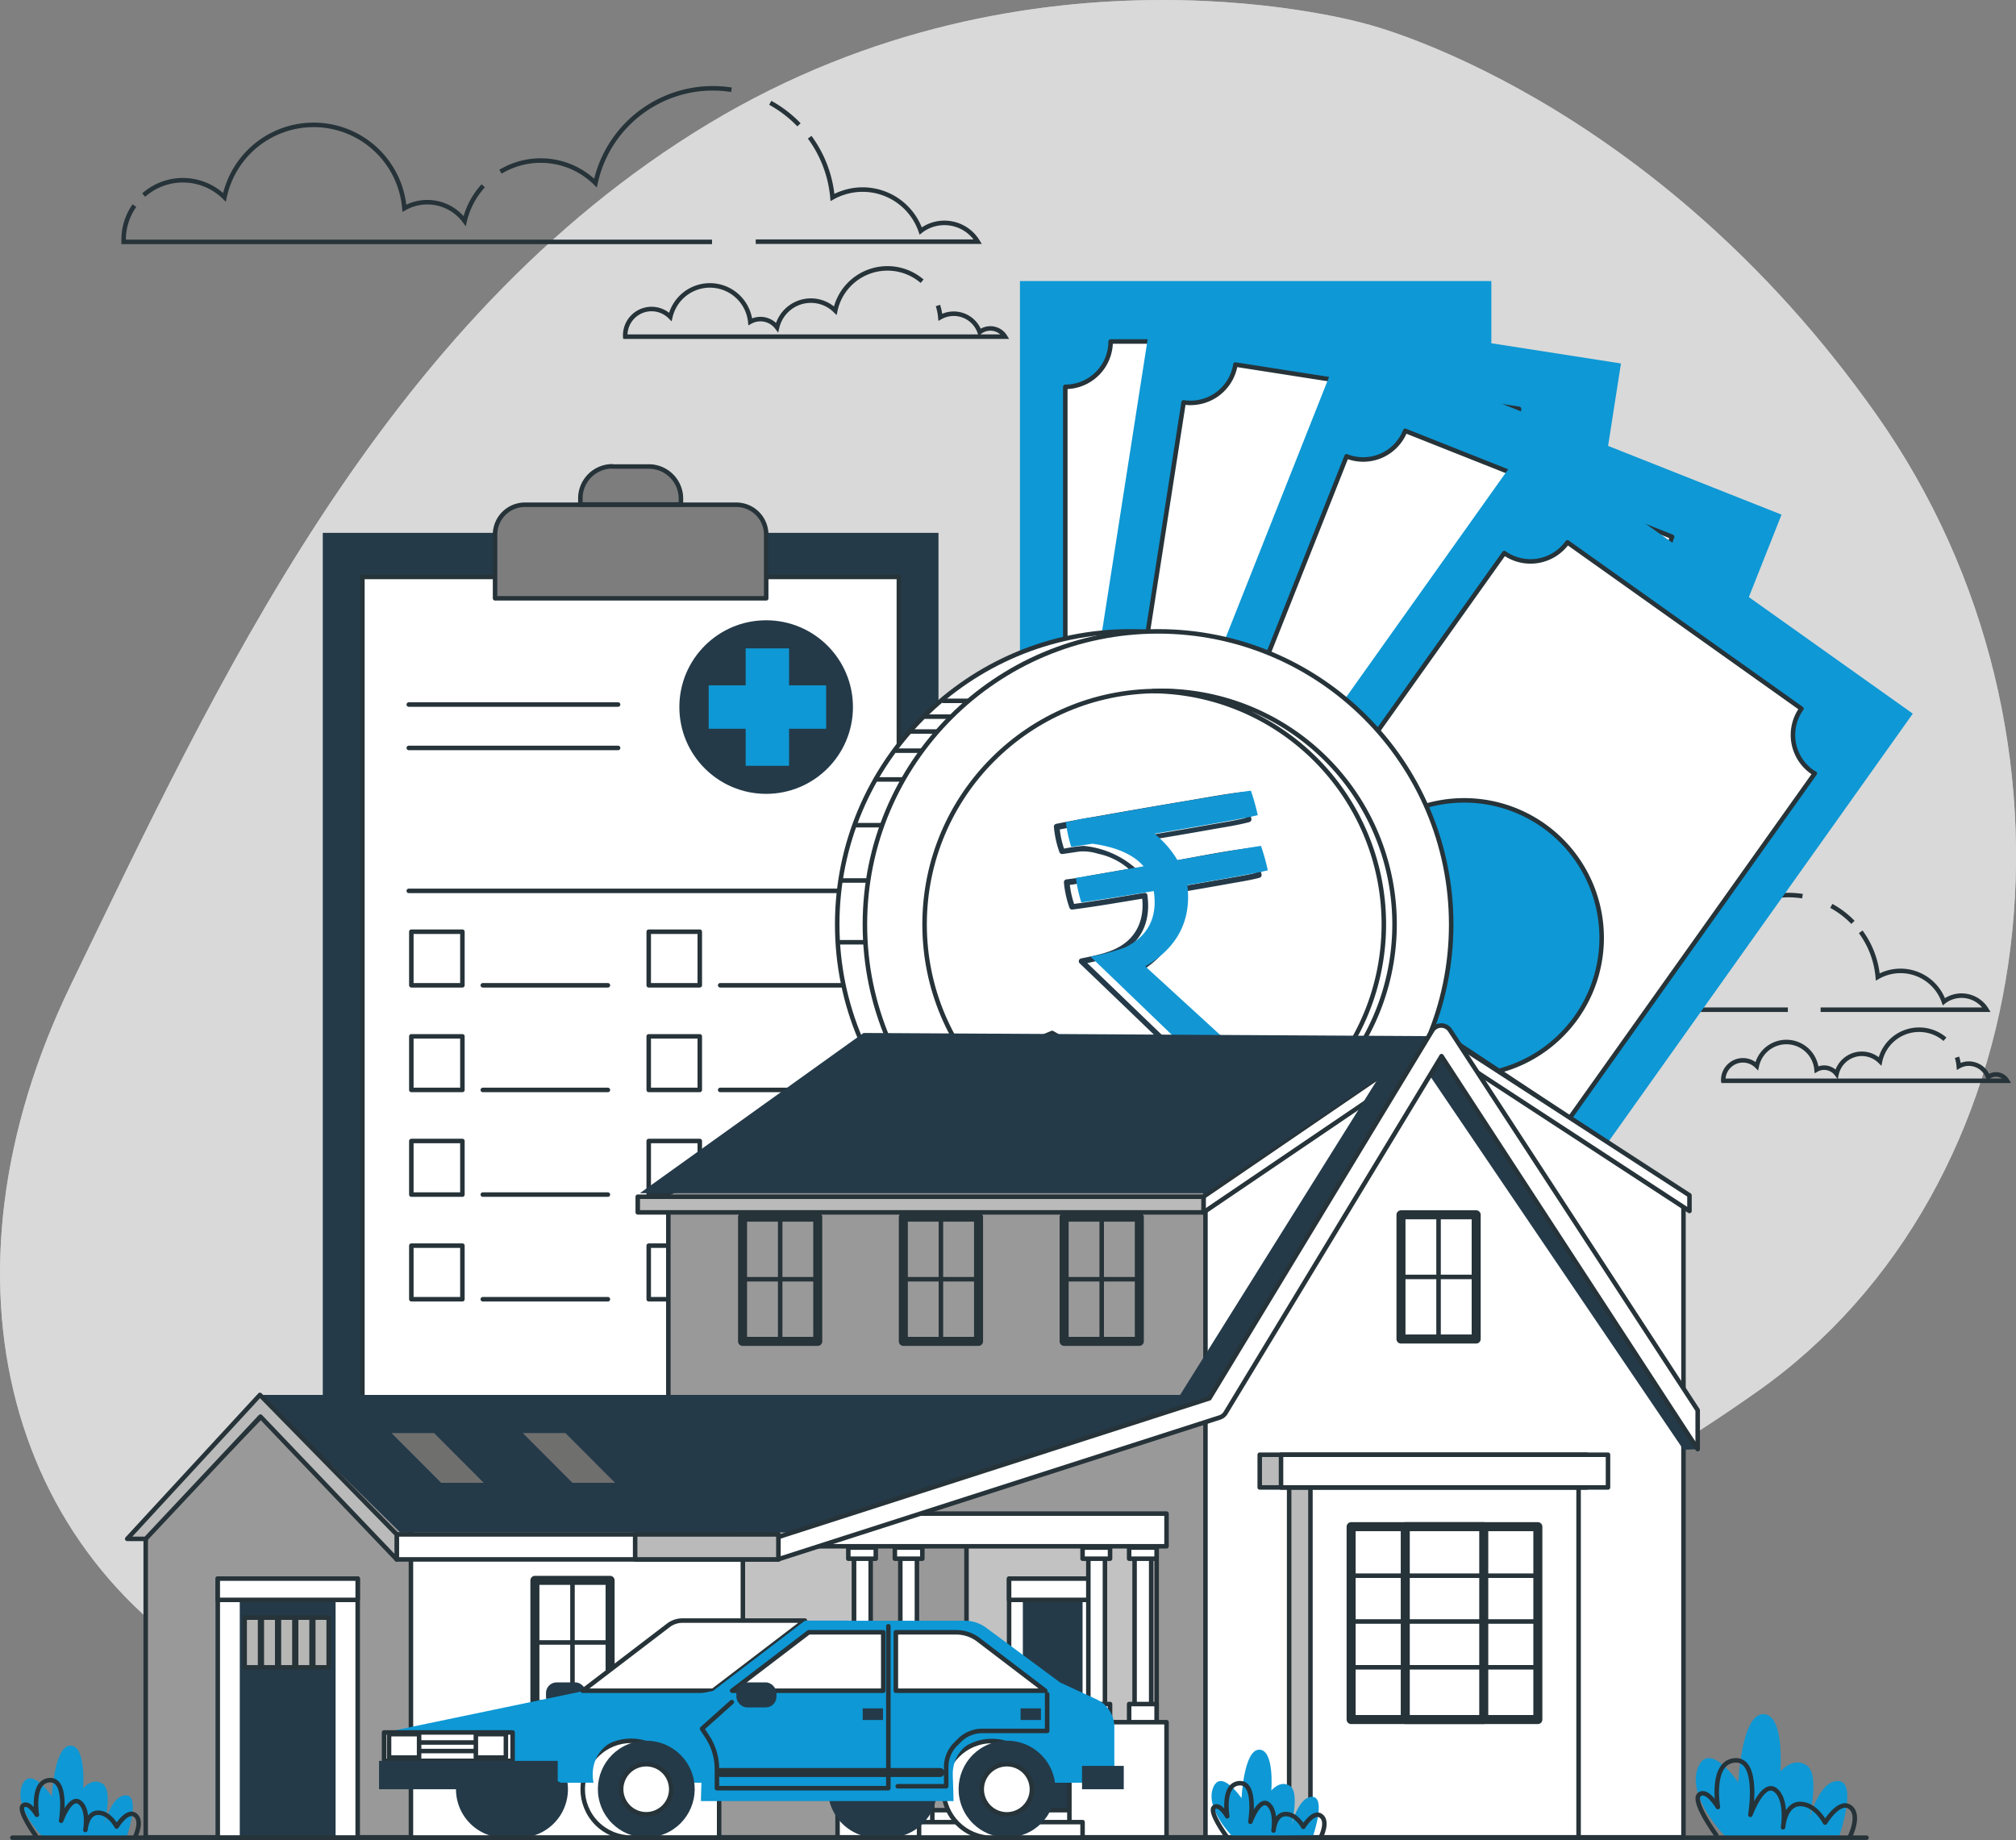 <?xml version="1.0" encoding="utf-8"?>
<svg xmlns="http://www.w3.org/2000/svg" viewBox="0 0 446.88 407.93">
  <rect x="0" y="0" width="446.88" height="407.93" fill="#808080" stroke="none"/>
  <defs>
    <style>.cls-1,.cls-3{isolation:isolate;opacity:0.7;}.cls-10,.cls-15,.cls-19,.cls-2,.cls-20,.cls-3,.cls-6{fill:#fff;}.cls-16,.cls-4,.cls-9{fill:none;}.cls-10,.cls-12,.cls-13,.cls-14,.cls-15,.cls-16,.cls-18,.cls-19,.cls-20,.cls-4,.cls-6,.cls-7,.cls-9{stroke:#263339;}.cls-4{stroke-miterlimit:10;}.cls-5{fill:#243a49;}.cls-10,.cls-12,.cls-13,.cls-14,.cls-15,.cls-16,.cls-18,.cls-19,.cls-20,.cls-6,.cls-7,.cls-9{stroke-linecap:round;stroke-linejoin:round;}.cls-7{fill:#7d7d7e;}.cls-8{fill:#0e98d5;}.cls-11{fill:#1297d4;}.cls-12{fill:#9a9999;}.cls-13{fill:#c3c2c2;}.cls-14{fill:#bababa;}.cls-15,.cls-16{stroke-width:2px;}.cls-17{fill:#6f6f6e;}.cls-18{fill:#b6b6b5;}</style>
  </defs>
  <g id="Layer_2" data-name="Layer 2">
    <g id="Layer_6" data-name="Layer 6">
      <g id="freepik--background-simple--inject-31" class="cls-1">
        <path class="cls-2" d="M303,5.35S229.51-16.28,157,27.47,47.47,152.79,15.74,218.25,1.59,347.82,56.56,374.75s92.77-18.6,170.17-24.54,98.14,3.72,162.63-41.6S466.12,163.15,416,92,303,5.35,303,5.35Z"/>
        <path class="cls-3" d="M303,5.35S229.51-16.28,157,27.47,47.47,152.79,15.74,218.25,1.59,347.82,56.56,374.75s92.77-18.6,170.17-24.54,98.14,3.72,162.63-41.6S466.12,163.15,416,92,303,5.35,303,5.35Z"/>
      </g>
      <g id="freepik--Clouds--inject-31">
        <path class="cls-4" d="M107.12,41.19A17.42,17.42,0,0,0,103,49a10.29,10.29,0,0,0-13.36-2.83,20.19,20.19,0,0,0-39.88-2.43,13.12,13.12,0,0,0-17.91-.49"/>
        <path class="cls-4" d="M162.14,19.9A26.62,26.62,0,0,0,132,40.58a17.29,17.29,0,0,0-21.06-2.51"/>
        <path class="cls-4" d="M177.11,27.67a26.72,26.72,0,0,0-6.37-4.88"/>
        <path class="cls-4" d="M167.52,53.58h49.22a8.64,8.64,0,0,0-11.85-2.93,7.54,7.54,0,0,0-.8.55,13.62,13.62,0,0,0-17.31-8.43,13,13,0,0,0-2.25,1,26.5,26.5,0,0,0-5.05-13.35"/>
        <path class="cls-4" d="M29.8,45.58a13,13,0,0,0-2.39,7.56v.49H157.83"/>
        <path class="cls-4" d="M204.4,62.34a11.82,11.82,0,0,0-19.25,6.52,7.7,7.7,0,0,0-12.9,3.73,4.6,4.6,0,0,0-5.94-1.26,9,9,0,0,0-17.72-1.08,5.84,5.84,0,0,0-10,4.17.74.74,0,0,0,0,.21h84.2a3.84,3.84,0,0,0-5.29-1.24,2.62,2.62,0,0,0-.34.24,6.08,6.08,0,0,0-8.72-3.3,12,12,0,0,0-.53-2.6"/>
        <path class="cls-4" d="M358.43,214.58a12.71,12.71,0,0,0-3.09,5.82,7.7,7.7,0,0,0-6.2-3.11,7.51,7.51,0,0,0-3.79,1,15.1,15.1,0,0,0-29.79-1.82,9.81,9.81,0,0,0-13.38-.37"/>
        <path class="cls-4" d="M399.55,198.67a20.1,20.1,0,0,0-3.09-.24A19.88,19.88,0,0,0,377,214.14a12.93,12.93,0,0,0-15.75-1.87"/>
        <path class="cls-4" d="M410.74,204.48a19.8,19.8,0,0,0-4.8-3.65"/>
        <path class="cls-4" d="M403.57,223.84h36.77a6.47,6.47,0,0,0-8.88-2.18,5.81,5.81,0,0,0-.57.4,10.18,10.18,0,0,0-13-6.24,9.86,9.86,0,0,0-1.65.76,19.81,19.81,0,0,0-3.78-10"/>
        <path class="cls-4" d="M300.64,217.83a9.76,9.76,0,0,0-1.78,5.65v.36h97.45"/>
        <path class="cls-4" d="M431.13,230.39a8.74,8.74,0,0,0-5.73-2.11,8.84,8.84,0,0,0-8.66,7,5.74,5.74,0,0,0-9.63,2.79,3.47,3.47,0,0,0-2.76-1.38,3.4,3.4,0,0,0-1.68.44,6.71,6.71,0,0,0-13.25-.8,4.36,4.36,0,0,0-7.43,3.11.43.43,0,0,0,0,.16H444.9a2.84,2.84,0,0,0-3.91-1,1.87,1.87,0,0,0-.29.2,4.57,4.57,0,0,0-4.28-3,4.42,4.42,0,0,0-2.22.59,9.12,9.12,0,0,0-.4-2"/>
      </g>
      <g id="freepik--Binder--inject-31">
        <rect class="cls-5" x="71.55" y="118.13" width="136.48" height="201.52"/>
        <rect class="cls-6" x="80.33" y="127.9" width="118.92" height="182.2"/>
        <path class="cls-7" d="M116.37,111.9h46.84a6.63,6.63,0,0,1,6.63,6.63h0v14.11h-60.1V118.58a6.62,6.62,0,0,1,6.58-6.68Z"/>
        <path class="cls-7" d="M135.74,103.42h8a7.12,7.12,0,0,1,7.2,7v1.42H128.65v-1.3a7.1,7.1,0,0,1,7.08-7.16Z"/>
        <circle class="cls-5" cx="169.83" cy="156.75" r="19.24"/>
        <polygon class="cls-8" points="183.13 151.94 174.91 151.94 174.91 143.74 165.29 143.74 165.29 151.94 157.09 151.94 157.09 161.56 165.29 161.56 165.29 169.77 174.91 169.77 174.91 161.56 183.13 161.56 183.13 151.94"/>
        <line class="cls-9" x1="90.61" y1="156.19" x2="137.01" y2="156.19"/>
        <line class="cls-9" x1="90.61" y1="165.81" x2="137.01" y2="165.81"/>
        <line class="cls-9" x1="90.61" y1="197.5" x2="188.5" y2="197.5"/>
        <rect class="cls-9" x="91.18" y="206.55" width="11.32" height="11.88"/>
        <rect class="cls-9" x="143.8" y="206.55" width="11.32" height="11.88"/>
        <line class="cls-9" x1="107.02" y1="218.43" x2="134.75" y2="218.43"/>
        <line class="cls-9" x1="159.64" y1="218.43" x2="187.37" y2="218.43"/>
        <rect class="cls-9" x="91.18" y="229.75" width="11.32" height="11.88"/>
        <rect class="cls-9" x="143.8" y="229.75" width="11.32" height="11.88"/>
        <line class="cls-9" x1="107.02" y1="241.63" x2="134.75" y2="241.63"/>
        <line class="cls-9" x1="159.64" y1="241.63" x2="187.37" y2="241.63"/>
        <rect class="cls-9" x="91.18" y="252.95" width="11.32" height="11.88"/>
        <rect class="cls-9" x="143.8" y="252.95" width="11.32" height="11.88"/>
        <line class="cls-9" x1="107.02" y1="264.83" x2="134.75" y2="264.83"/>
        <line class="cls-9" x1="159.64" y1="264.83" x2="187.37" y2="264.83"/>
        <rect class="cls-9" x="91.18" y="276.15" width="11.32" height="11.88"/>
        <rect class="cls-9" x="143.8" y="276.15" width="11.32" height="11.88"/>
        <line class="cls-9" x1="107.02" y1="288.03" x2="134.75" y2="288.03"/>
        <line class="cls-9" x1="159.64" y1="288.03" x2="187.37" y2="288.03"/>
      </g>
      <g id="freepik--Money--inject-31">
        <rect class="cls-8" x="226.09" y="62.31" width="104.49" height="196.26"/>
        <path class="cls-6" d="M319.87,85.76a10,10,0,0,1-10.05-10.05H246.19a10.05,10.05,0,0,1-10.05,10.05v148.7a10.05,10.05,0,0,1,10.05,10v.67H309.9v-.67a10,10,0,0,1,10.05-10h.67V85.72C320.32,85.74,320.1,85.76,319.87,85.76ZM278.34,190.92a30.48,30.48,0,1,1,30.48-30.48,30.48,30.48,0,0,1-30.48,30.48Z"/>
        <rect class="cls-8" x="194.44" y="117.23" width="196.26" height="104.49" transform="translate(80 432.42) rotate(-81.13)"/>
        <path class="cls-6" d="M345.11,102.11a10,10,0,0,1-8.39-11.39l0-.08-62.87-9.82a10.07,10.07,0,0,1-11.48,8.38L239.44,236.12a10.05,10.05,0,0,1,8.38,11.46,2.9,2.9,0,0,1-.14.65l62.94,9.83a2.12,2.12,0,0,1,.07-.66,10,10,0,0,1,11.38-8.4l.1,0a3.85,3.85,0,0,1,.66.13l23-147A3.29,3.29,0,0,1,345.11,102.11Zm-57.26,97.47a30.48,30.48,0,1,1,34.82-25.41,30.48,30.48,0,0,1-34.82,25.41Z"/>
        <rect class="cls-8" x="212.05" y="133.82" width="196.26" height="104.49" transform="translate(22.92 405.87) rotate(-68.38)"/>
        <path class="cls-6" d="M376.29,132a10,10,0,0,1-5.64-13L311.49,95.51a10,10,0,0,1-13,5.65h0l-54.8,138.24a10,10,0,0,1,5.65,13v0c-.09.21-.18.41-.28.61l59.22,23.48c.07-.21.13-.43.21-.64a10,10,0,0,1,13-5.63c.21.08.41.18.61.27L377,132.18A5.86,5.86,0,0,1,376.29,132Zm-77.36,82.46a30.48,30.48,0,1,1,39.56-17.11h0A30.49,30.49,0,0,1,298.93,214.43Z"/>
        <rect class="cls-8" x="226.43" y="155.67" width="196.26" height="104.49" transform="translate(-32.95 351.97) rotate(-54.59)"/>
        <path class="cls-6" d="M401.68,171.11a10,10,0,0,1-2.41-13.94l.05-.06-51.87-36.87a10.06,10.06,0,0,1-14,2.37L247.28,243.79a10,10,0,0,1,2.4,13.93l0,.07c-.13.19-.27.35-.41.53l51.91,36.91c.12-.19.23-.38.37-.57a10,10,0,0,1,13.93-2.41l.07.05c.18.13.35.27.52.41l86.21-121.25C402.06,171.36,401.87,171.24,401.68,171.11ZM306.9,232.76a30.48,30.48,0,1,1,42.5-7.19h0A30.49,30.49,0,0,1,306.9,232.76Z"/>
        <circle class="cls-6" cx="250.56" cy="204.95" r="64.98"/>
        <line class="cls-9" x1="198.71" y1="166.42" x2="205.7" y2="166.42"/>
        <line class="cls-9" x1="201.99" y1="162.17" x2="208.53" y2="162.17"/>
        <line class="cls-9" x1="205.11" y1="158.87" x2="211.6" y2="158.87"/>
        <line class="cls-9" x1="209.13" y1="155.37" x2="214.85" y2="155.37"/>
        <line class="cls-9" x1="194.45" y1="172.79" x2="200.98" y2="172.79"/>
        <line class="cls-9" x1="189.7" y1="182.93" x2="196.26" y2="182.93"/>
        <line class="cls-9" x1="186.44" y1="195.2" x2="193.43" y2="195.2"/>
        <line class="cls-9" x1="185.97" y1="208.89" x2="192.96" y2="208.89"/>
        <circle class="cls-6" cx="256.7" cy="204.95" r="64.98"/>
        <circle class="cls-10" cx="256.7" cy="204.94" r="51.75"/>
        <path class="cls-6" d="M256.74,153.2h-1a51.73,51.73,0,0,1,0,103.45h1a51.75,51.75,0,0,0,1.43-103.49h-1.43Z"/>
        <path class="cls-5" d="M259.52,191.37a22.58,22.58,0,0,0-5.21-6l-.28,1c4.86-.81,9.71-1.63,14.55-2.49,2.78-.5,5.63-.9,8.37-1.63a.63.63,0,0,0,.43-.77,50.58,50.58,0,0,0-1.51-5.42.66.66,0,0,0-.61-.46c-3.95.46-7.88,1.21-11.81,1.87q-9.24,1.54-18.46,3.18c-3.65.64-7.29,1.27-10.92,2a.63.63,0,0,0-.46.6,22.12,22.12,0,0,0,1.22,5.63.65.65,0,0,0,.6.46c1.31-.17,2.62-.4,3.93-.57a10.84,10.84,0,0,1,4,.49,15,15,0,0,1,7.68,4.16l.27-1c-3.33.58-6.66,1.17-10,1.74a47.07,47.07,0,0,1-4.85.78.65.65,0,0,0-.63.63,22.56,22.56,0,0,0,1.22,5.63.63.63,0,0,0,.61.45c5.42-.7,10.82-1.64,16.22-2.53l-.76-.44c.62,4.38-.7,8.49-4.53,10.93-2.65,1.69-6,2.25-9,2.88a.63.63,0,0,0-.28,1.05L250,223.8l17,16.37,3.9,3.76a.65.65,0,0,0,.76.1l6.45-4.5a.64.64,0,0,0,.13-1l-22.68-20.78-3.26-3-.13,1a20.62,20.62,0,0,0,7.36-6.83,18.07,18.07,0,0,0,2.28-11.67l-.46.6c3.83-.65,7.66-1.31,11.48-2,2.12-.38,4.29-.7,6.37-1.26a.64.64,0,0,0,.44-.77,53.08,53.08,0,0,0-1.52-5.42.63.63,0,0,0-.6-.46c-6.26.73-12.48,2.06-18.68,3.14-.79.14-.45,1.35.33,1.21,6.09-1.07,12.21-2.38,18.35-3.1l-.61-.46a48.4,48.4,0,0,1,1.52,5.42l.44-.77c-2.09.56-4.25.88-6.37,1.27q-5.73,1-11.48,2a.64.64,0,0,0-.46.61,16.93,16.93,0,0,1-2.11,11,19.24,19.24,0,0,1-6.91,6.38.63.63,0,0,0-.12,1l22.68,20.78,3.26,3,.12-1L271,243l.75.09-10.67-10.27-17-16.37-3.91-3.76-.27,1.05c3.5-.74,7.3-1.42,10.23-3.64,3.76-2.84,4.85-7.19,4.2-11.71,0-.36-.47-.49-.77-.44-5.29.87-10.58,1.8-15.89,2.49l.6.46a20.79,20.79,0,0,1-1.18-5.29l-.62.62c1.62-.11,3.25-.49,4.84-.76q5.17-.88,10.34-1.81a.63.63,0,0,0,.27-1,20.36,20.36,0,0,0-11.79-5.14,42.1,42.1,0,0,0-4.69.69l.6.45a20.78,20.78,0,0,1-1.17-5.29l-.46.61c11.84-2.28,23.77-4.27,35.68-6.19,1.72-.28,3.45-.59,5.18-.79l-.6-.46a53.8,53.8,0,0,1,1.52,5.42l.43-.77c-2.73.74-5.58,1.13-8.36,1.63-4.85.87-9.7,1.69-14.55,2.5a.62.62,0,0,0-.27,1,21.8,21.8,0,0,1,5,5.73A.63.63,0,0,0,259.52,191.37Z"/>
        <path class="cls-11" d="M261,190.69a21.25,21.25,0,0,0-5.11-5.86c10.19-1.7,21-3.58,22.91-4.12a47.08,47.08,0,0,0-1.52-5.42c-3.25.36-23.55,3.84-34.89,5.87a28.83,28.83,0,0,0-4.59.83l-1.54.29a32.51,32.51,0,0,0,1.19,5.46c1-.12,2.61-.36,4.69-.69,3.57.47,8.54,1.71,11.35,5-7.75,1.36-14.36,2.52-15,2.55a31.56,31.56,0,0,0,1.2,5.46c2.39-.31,8.89-1.33,16.06-2.52,1.1,7.11-2.56,10.7-6.46,12.54a49.84,49.84,0,0,1-7.54,2l31.59,30.41,6.46-4.5-25.94-23.77c5.41-3.09,10.5-8.54,9.33-18,8.44-1.44,16.21-2.83,17.84-3.28a46.52,46.52,0,0,0-1.51-5.41C277.69,187.77,269.54,189.18,261,190.69Z"/>
      </g>
      <g id="freepik--House--inject-31">
        <polygon class="cls-12" points="93.81 407.31 32.3 407.31 32.3 340.52 61.2 310.62 93.81 340.52 93.81 407.31"/>
        <polygon class="cls-12" points="295.55 407.31 148.15 407.31 148.15 264.52 233.22 229 295.55 264.52 295.55 407.31"/>
        <rect class="cls-6" x="91.09" y="327.93" width="76.73" height="79.47"/>
        <rect class="cls-13" x="214.24" y="340.52" width="42.15" height="66.88"/>
        <rect class="cls-6" x="223.68" y="349.96" width="19.34" height="57.44"/>
        <rect class="cls-5" x="226.73" y="349.96" width="13.24" height="57.44"/>
        <rect class="cls-6" x="203.73" y="401.3" width="36.24" height="3.69"/>
        <rect class="cls-6" x="223.68" y="349.96" width="19.34" height="4.72"/>
        <rect class="cls-6" x="48.27" y="349.96" width="31.02" height="57.44"/>
        <rect class="cls-5" x="53.15" y="349.96" width="21.24" height="57.44"/>
        <rect class="cls-6" x="48.27" y="349.96" width="31.02" height="4.72"/>
        <rect class="cls-13" x="164.67" y="339.17" width="24.65" height="44.62"/>
        <polygon class="cls-6" points="373.17 407.31 267.21 407.31 267.21 264.52 319.56 229 373.17 264.52 373.17 407.31"/>
        <polygon class="cls-6" points="374.5 264.99 319.46 229.29 266.77 265.3 266.77 268.78 319.85 232.77 374.5 268.47 374.5 264.99"/>
        <polygon class="cls-5" points="306.04 238.18 261.06 310.09 267.21 310.88 314.02 234.15 373.17 321.4 376.31 321.27 317.31 230.53 306.04 238.18"/>
        <polygon class="cls-5" points="267.21 264.52 141.84 264.52 191.41 229 319.46 229.72 267.21 264.52"/>
        <rect class="cls-14" x="285.76" y="326.13" width="59.44" height="81.18"/>
        <rect class="cls-6" x="290.48" y="326.13" width="59.44" height="81.18"/>
        <rect class="cls-15" x="299.5" y="338.45" width="41.39" height="42.76"/>
        <rect class="cls-15" x="311.5" y="338.45" width="17.4" height="42.76"/>
        <rect class="cls-14" x="279.24" y="322.5" width="72.48" height="7.25"/>
        <rect class="cls-6" x="283.96" y="322.5" width="72.48" height="7.25"/>
        <rect class="cls-6" x="241.25" y="339.17" width="3.68" height="39.14"/>
        <rect class="cls-6" x="251.5" y="339.17" width="3.68" height="39.14"/>
        <rect class="cls-6" x="239.97" y="377.77" width="6.09" height="4.39"/>
        <rect class="cls-6" x="250.29" y="377.77" width="6.09" height="4.39"/>
        <rect class="cls-6" x="239.97" y="343.08" width="6.09" height="2.47"/>
        <rect class="cls-6" x="250.29" y="343.08" width="6.09" height="2.47"/>
        <rect class="cls-6" x="237.05" y="381.79" width="21.53" height="25.52"/>
        <rect class="cls-6" x="189.32" y="339.17" width="3.68" height="39.14"/>
        <rect class="cls-6" x="199.57" y="339.17" width="3.68" height="39.14"/>
        <rect class="cls-6" x="188.04" y="377.77" width="6.09" height="4.39"/>
        <rect class="cls-6" x="198.36" y="377.77" width="6.09" height="4.39"/>
        <rect class="cls-6" x="188.04" y="343.08" width="6.09" height="2.47"/>
        <rect class="cls-6" x="198.36" y="343.08" width="6.09" height="2.47"/>
        <rect class="cls-6" x="185.13" y="381.79" width="21.53" height="25.52"/>
        <rect class="cls-12" x="159.41" y="381.79" width="26.25" height="25.52"/>
        <polygon class="cls-6" points="258.58 342.8 177.41 342.8 191.18 335.55 258.58 335.55 258.58 342.8"/>
        <line class="cls-9" x1="299.9" y1="349.32" x2="340.49" y2="349.32"/>
        <line class="cls-9" x1="299.9" y1="359.47" x2="340.49" y2="359.47"/>
        <line class="cls-9" x1="299.9" y1="369.62" x2="340.49" y2="369.62"/>
        <polygon class="cls-5" points="57.62 309.24 28.2 341.15 30.66 341.15 59.55 310.62 57.62 309.24"/>
        <polygon class="cls-5" points="88.72 339.73 169.38 339.73 229.81 309.24 57.62 309.24 88.72 339.73"/>
        <polygon class="cls-5" points="271.81 309.24 225.09 309.24 141.84 339.73 183.54 339.73 271.81 309.24"/>
        <path class="cls-6" d="M376.32,312.63l-54.87-84.19a2.35,2.35,0,0,0-3.25-.72,2.24,2.24,0,0,0-.75.78L268.08,310l-95.54,30.74v4.93l97.78-31.41a2.38,2.38,0,0,0,1.33-1l47.89-79.12,56.78,87.12Z"/>
        <rect class="cls-16" x="235.88" y="269.83" width="16.67" height="27.54"/>
        <line class="cls-9" x1="244.21" y1="270.56" x2="244.21" y2="296.65"/>
        <line class="cls-9" x1="252.18" y1="283.6" x2="236.24" y2="283.6"/>
        <rect class="cls-16" x="118.57" y="350.35" width="16.67" height="27.54"/>
        <line class="cls-9" x1="126.9" y1="351.07" x2="126.9" y2="377.17"/>
        <line class="cls-9" x1="134.88" y1="364.12" x2="118.93" y2="364.12"/>
        <rect class="cls-16" x="310.55" y="269.31" width="16.67" height="27.54"/>
        <line class="cls-9" x1="318.88" y1="270.03" x2="318.88" y2="296.13"/>
        <line class="cls-9" x1="326.85" y1="283.08" x2="310.91" y2="283.08"/>
        <rect class="cls-16" x="200.24" y="269.83" width="16.67" height="27.54"/>
        <line class="cls-9" x1="208.57" y1="270.56" x2="208.57" y2="296.65"/>
        <line class="cls-9" x1="216.55" y1="283.6" x2="200.6" y2="283.6"/>
        <rect class="cls-16" x="164.6" y="269.83" width="16.67" height="27.54"/>
        <line class="cls-9" x1="172.94" y1="270.56" x2="172.94" y2="296.65"/>
        <line class="cls-9" x1="180.91" y1="283.6" x2="164.96" y2="283.6"/>
        <polygon class="cls-17" points="107.22 328.72 97.78 328.72 86.78 317.7 96.22 317.7 107.22 328.72"/>
        <polygon class="cls-17" points="136.34 328.72 126.89 328.72 115.89 317.7 125.33 317.7 136.34 328.72"/>
        <rect class="cls-18" x="54.23" y="358.61" width="3.42" height="11.02"/>
        <rect class="cls-18" x="58.03" y="358.61" width="3.42" height="11.02"/>
        <rect class="cls-18" x="61.83" y="358.61" width="3.43" height="11.02"/>
        <rect class="cls-18" x="65.64" y="358.61" width="3.43" height="11.02"/>
        <rect class="cls-18" x="69.44" y="358.61" width="3.42" height="11.02"/>
        <rect class="cls-6" x="87.94" y="340.16" width="84.6" height="5.55"/>
        <rect class="cls-14" x="140.79" y="340.16" width="31.75" height="5.55"/>
        <polygon class="cls-14" points="87.94 340.16 57.62 309.24 28.2 341.15 32.3 341.15 57.73 314.05 87.94 345.71 87.94 340.16"/>
        <rect class="cls-6" x="203.73" y="403.95" width="36.24" height="3.45"/>
        <rect class="cls-14" x="141.37" y="265.3" width="125.41" height="3.47"/>
      </g>
      <g id="freepik--Car--inject-31">
        <rect class="cls-5" x="121.03" y="372.97" width="8.88" height="5.55" rx="2.36"/>
        <path class="cls-8" d="M151.67,359.27H188L206.54,373l31.83,5.55v16.66H95.86l-10.73-4.81v-6.3l44.42-9.25,18.95-14.48A5.18,5.18,0,0,1,151.67,359.27Z"/>
        <path class="cls-6" d="M158.05,374.82H129.18l18.95-14.48a5.18,5.18,0,0,1,3.17-1.07h27.11Z"/>
        <circle class="cls-19" cx="139.9" cy="396.65" r="10.73" transform="translate(-239.5 215.1) rotate(-45)"/>
        <circle class="cls-5" cx="143.26" cy="396.63" r="10.73" transform="translate(-140.06 84.27) rotate(-22.35)"/>
        <path class="cls-6" d="M148.79,396.66a5.55,5.55,0,1,1-5.55-5.55h0a5.54,5.54,0,0,1,5.55,5.53Z"/>
        <path class="cls-5" d="M115.48,385.93a9.34,9.34,0,0,0-1.67.14,9.3,9.3,0,0,0-1.66-.14,10.74,10.74,0,1,0-.66,21.47h.66a11.64,11.64,0,0,0,1.66-.15,11.65,11.65,0,0,0,1.67.15,10.74,10.74,0,0,0,0-21.47Z"/>
        <path class="cls-5" d="M197.29,385.93a9.34,9.34,0,0,0-1.67.14,9.49,9.49,0,0,0-1.67-.14,10.74,10.74,0,0,0,0,21.47,11.78,11.78,0,0,0,1.67-.15,11.65,11.65,0,0,0,1.67.15,10.74,10.74,0,0,0,0-21.47Z"/>
        <circle class="cls-20" cx="219.87" cy="396.7" r="10.73"/>
        <circle class="cls-5" cx="223.22" cy="396.62" r="10.73" transform="translate(-134.05 114.68) rotate(-22.35)"/>
        <path class="cls-6" d="M228.74,396.66a5.56,5.56,0,1,1-5.57-5.55h0A5.55,5.55,0,0,1,228.74,396.66Z"/>
        <path class="cls-8" d="M235,373l-16.38-12.13a8,8,0,0,0-4.77-1.57H178.41l-20.36,15.55-44.42,9.25v6.3l10.73,4.81h7.21a7.82,7.82,0,0,1-.17-1.67v-.37a8,8,0,0,1,8-7.95h8.15a8,8,0,0,1,8,7.95v.37c0,.58-.07,1.13-.18,5.74h56c-.11-4.61-.17-5.16-.17-5.74v-.37a8,8,0,0,1,8-7.95h8.15a8,8,0,0,1,8,7.95v.37a9.38,9.38,0,0,1-.18,1.67h11.84V382.82A6.76,6.76,0,0,0,243,376.7Z"/>
        <polygon class="cls-6" points="195.79 361.87 179.26 361.87 162.29 374.82 195.79 374.82 195.79 361.87"/>
        <path class="cls-6" d="M198.58,361.87H212a8,8,0,0,1,4.86,1.64l14.84,11.31H198.58Z"/>
        <rect class="cls-6" x="85.13" y="384.07" width="28.5" height="6.29"/>
        <rect class="cls-5" x="239.85" y="391.48" width="9.25" height="5.18"/>
        <rect class="cls-5" x="84.02" y="390.37" width="39.61" height="6.29"/>
        <rect class="cls-5" x="163.23" y="372.97" width="8.88" height="5.55" rx="2.36"/>
        <rect class="cls-6" x="105.48" y="384.45" width="6.66" height="5.18"/>
        <rect class="cls-6" x="86.24" y="384.45" width="6.66" height="5.18"/>
        <line class="cls-9" x1="92.9" y1="386.3" x2="105.11" y2="386.3"/>
        <line class="cls-9" x1="92.9" y1="388.19" x2="105.11" y2="388.19"/>
        <line class="cls-16" x1="159.8" y1="392.95" x2="208.36" y2="392.95"/>
        <path class="cls-9" d="M196.92,360.52v35.9h-38v-4.27a13.07,13.07,0,0,0-2.13-7.13l-1.17-1.78,6.59-5.9"/>
        <path class="cls-9" d="M232.12,375.58v8.15H217.74a7.16,7.16,0,0,0-5.08,2.11l-.82.82a7.12,7.12,0,0,0-2.1,5.08V396H199"/>
        <rect class="cls-5" x="191.23" y="378.73" width="4.51" height="2.58"/>
        <rect class="cls-5" x="226.23" y="378.73" width="4.51" height="2.58"/>
      </g>
      <g id="freepik--Plants--inject-31">
        <path class="cls-8" d="M382.52,407.2s-8.62-8.62-6.2-15.18,9,3.11,9,3.11S386,380,390.84,380s3.8,12.76,3.8,12.76,2.75-3.45,5.86-1.38.34,12.76.34,12.76,2.07-9.31,6.56-9.31.34,12.07.34,12.07"/>
        <path class="cls-9" d="M380.46,406.85s-5.52-7.58-3.8-9,4.14,2.76,4.14,2.76-1.72-10,3.79-10.35S388,402.33,388,402.33s2.76-7.59,5.52-5.52,1.73,8.28,1.73,8.28.34-5.17,3.79-5.17,5.52,4.13,5.52,4.13,3.1-5.17,5.52-3.44,0,6.55,0,6.55"/>
        <path class="cls-8" d="M273.26,407.2s-6.11-6.11-4.4-10.75,6.35,2.2,6.35,2.2.49-10.76,3.91-10.76,2.69,9.05,2.69,9.05,2-2.45,4.16-1,.24,9,.24,9,1.47-6.6,4.64-6.6.25,8.55.25,8.55"/>
        <path class="cls-9" d="M271.79,407s-3.91-5.37-2.68-6.35,2.93,2,2.93,2-1.22-7.09,2.69-7.33,2.44,8.55,2.44,8.55,1.95-5.38,3.91-3.91,1.22,5.86,1.22,5.86.25-3.66,2.69-3.66S288.9,405,288.9,405s2.2-3.67,3.91-2.44,0,4.64,0,4.64"/>
        <path class="cls-8" d="M9.45,407.2s-6.4-6.4-4.61-11.27,6.66,2.3,6.66,2.3S12,387,15.6,387s2.82,9.47,2.82,9.47,2-2.56,4.35-1,.26,9.47.26,9.47S24.56,398,27.89,398s.26,9,.26,9"/>
        <path class="cls-9" d="M7.92,406.94s-4.1-5.63-2.82-6.66,3.07,2.05,3.07,2.05-1.28-7.42,2.82-7.68,2.56,9,2.56,9,2-5.63,4.1-4.1,1.28,6.15,1.28,6.15.26-3.84,2.82-3.84,4.1,3.07,4.1,3.07,2.3-3.84,4.09-2.56,0,4.87,0,4.87"/>
      </g>
      <g id="freepik--Floor--inject-31">
        <line class="cls-9" x1="2.74" y1="407.4" x2="413.74" y2="407.4"/>
      </g>
    </g>
  </g>
</svg>